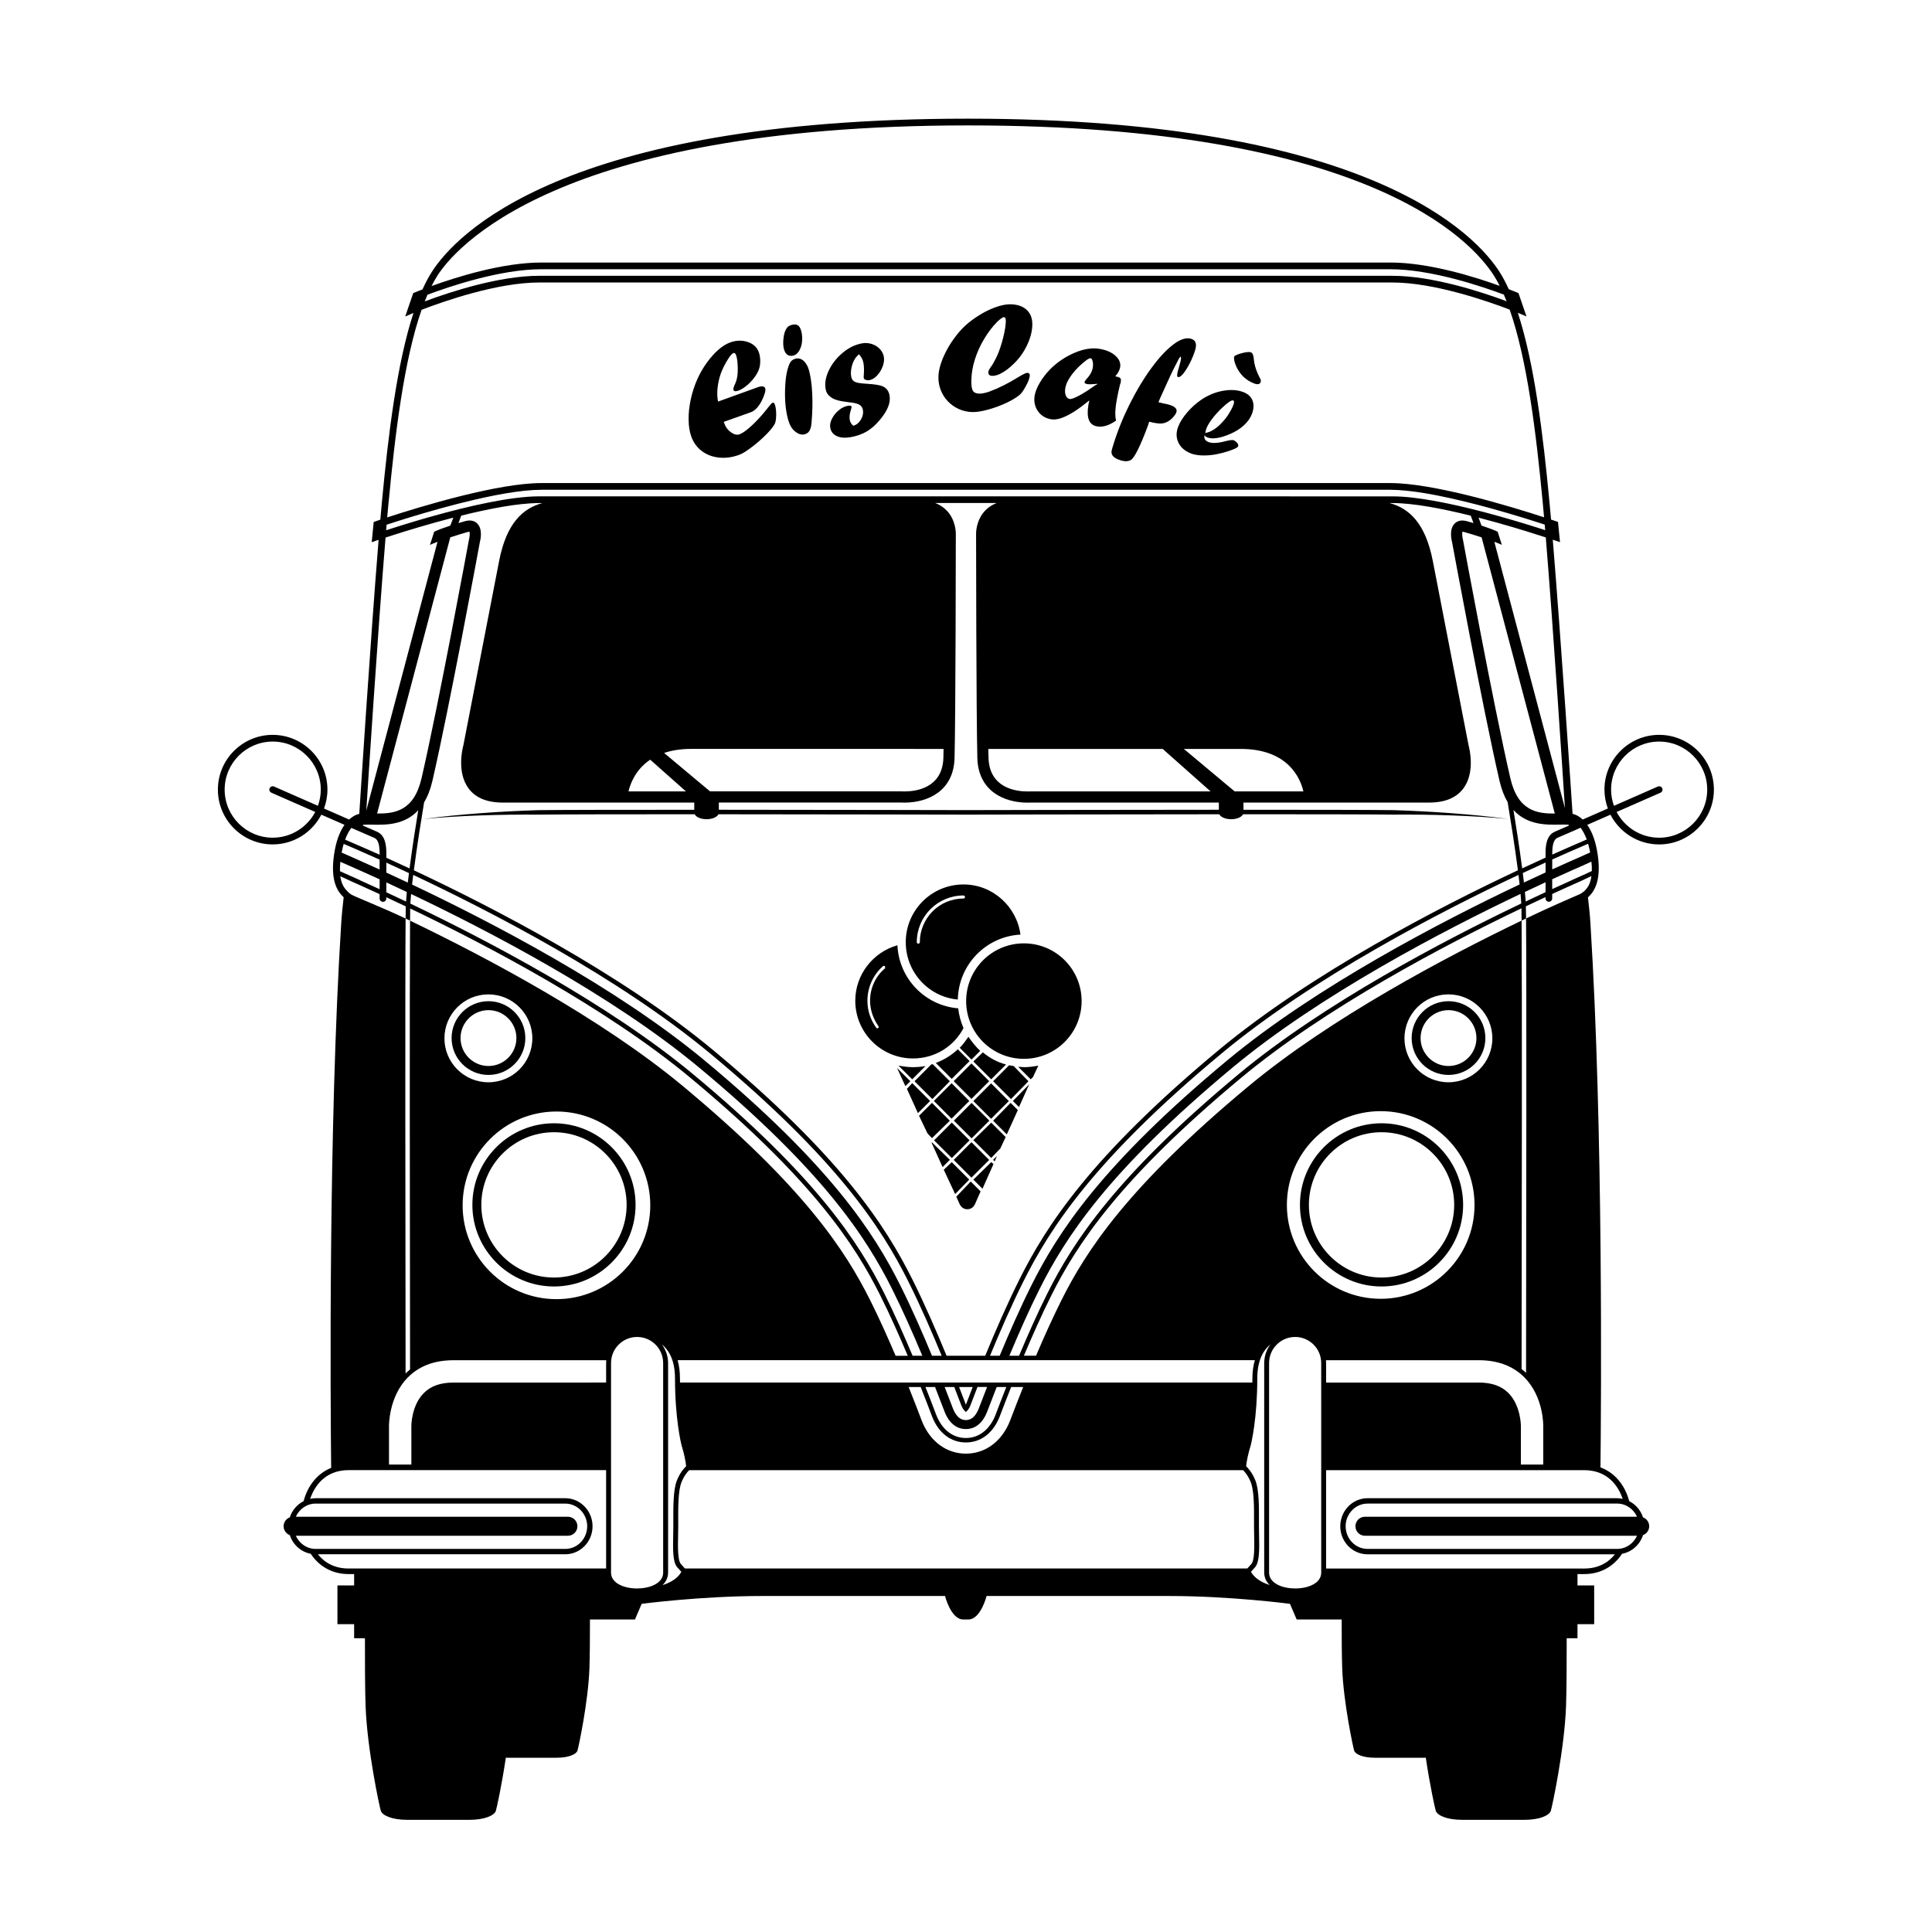 <?xml version="1.0" encoding="UTF-8"?>
<!-- The Best Svg Icon site in the world: iconSvg.co, Visit us! https://iconsvg.co -->
<svg fill="#000000" width="800px" height="800px" version="1.1" viewBox="144 144 512 512" xmlns="http://www.w3.org/2000/svg">
 <g>
  <path d="m342.97 253.25-7.164 2.547 0.176 0.492c0.344 0.953 0.93 1.719 1.762 2.297 0.828 0.578 1.578 0.746 2.242 0.508 0.68-0.246 1.574-0.848 2.68-1.809 1.105-0.961 2.316-2.203 3.625-3.727l0.535-0.66c0.375-0.43 0.625-0.742 0.746-0.934 0.594-0.762 0.992-1.18 1.188-1.25 0.234-0.086 0.43 0.086 0.586 0.52 0.168 0.469 0.277 1.035 0.324 1.699s0.043 1.316-0.02 1.969c-0.059 0.652-0.18 1.141-0.355 1.469-0.504 0.938-1.516 2.121-3.035 3.555-1.52 1.434-3.125 2.711-4.816 3.824-0.578 0.359-1.129 0.629-1.652 0.82-1.789 0.648-3.555 0.875-5.297 0.688-1.742-0.188-3.254-0.77-4.527-1.742-1.273-0.969-2.191-2.234-2.754-3.785-0.465-1.281-0.703-2.785-0.727-4.523-0.023-1.734 0.172-3.543 0.586-5.426 0.41-1.883 0.996-3.672 1.758-5.363 0.66-1.48 1.48-2.902 2.465-4.269 0.98-1.367 2.004-2.516 3.062-3.445 1.059-0.93 2.106-1.582 3.137-1.953 1.617-0.586 3.172-0.625 4.66-0.125 1.488 0.504 2.469 1.406 2.941 2.711 0.207 0.574 0.328 1.238 0.367 1.996 0.035 0.758-0.031 1.453-0.199 2.086-0.168 0.68-0.516 1.41-1.043 2.195-0.531 0.781-1.176 1.523-1.941 2.231-0.93 0.824-1.777 1.375-2.547 1.652-0.77 0.281-1.223 0.23-1.359-0.152-0.078-0.223 0.008-0.645 0.27-1.27 0.32-0.586 0.562-1.324 0.73-2.211 0.137-0.922 0.176-1.961 0.113-3.121-0.062-1.156-0.203-2.031-0.414-2.617-0.176-0.484-0.406-0.672-0.691-0.57-0.457 0.164-1.098 0.965-1.922 2.402-0.824 1.434-1.406 2.769-1.742 3.996-0.324 1.152-0.52 2.273-0.598 3.371-0.074 1.098-0.02 2.129 0.168 3.098l10.457-3.781c1.148-0.414 1.828-0.328 2.043 0.258 0.199 0.547-0.117 1.676-0.949 3.379-0.855 1.598-1.812 2.59-2.867 2.973z"/>
  <path d="m354.23 238.24c-1.273 0.289-2.102-0.305-2.492-1.781-0.191-0.738-0.23-1.645-0.117-2.715 0.113-1.07 0.344-1.902 0.691-2.496 0.176-0.32 0.371-0.562 0.594-0.738 0.219-0.172 0.523-0.309 0.914-0.414 0.672-0.176 1.207-0.141 1.609 0.105s0.703 0.754 0.902 1.52c0.25 0.953 0.32 1.902 0.215 2.84s-0.363 1.746-0.777 2.422c-0.41 0.676-0.906 1.086-1.484 1.238zm2.879 20.887c-0.613 0.117-1.238-0.012-1.867-0.395-0.637-0.406-1.141-0.895-1.512-1.465-0.371-0.57-0.688-1.352-0.949-2.348-0.582-2.215-0.824-4.824-0.727-7.828s0.504-5.266 1.227-6.789c0.277-0.633 0.789-1.047 1.527-1.238 0.781-0.203 1.5-0.012 2.164 0.574 0.664 0.586 1.145 1.457 1.449 2.613 0.445 1.703 0.723 3.769 0.832 6.188 0.109 2.418 0.043 4.981-0.199 7.684-0.086 1.086-0.34 1.871-0.758 2.352-0.293 0.309-0.676 0.52-1.145 0.645z"/>
  <path d="m370.12 256.82c0.797-0.184 1.465-0.711 1.996-1.574 0.527-0.863 0.715-1.73 0.559-2.606-0.105-0.602-0.391-1.047-0.852-1.328-0.5-0.348-1.523-0.594-3.074-0.742-2.285-0.242-3.824-0.691-4.621-1.355-0.727-0.52-1.168-1.215-1.324-2.09-0.281-1.57 0.008-3.246 0.871-5.019 0.863-1.777 2.09-3.324 3.688-4.648s3.297-2.144 5.102-2.469c0.875-0.156 1.73-0.098 2.57 0.176 0.84 0.273 1.543 0.707 2.117 1.305 0.574 0.598 0.93 1.293 1.07 2.086 0.141 0.777 0.035 1.629-0.305 2.551-0.344 0.922-0.836 1.727-1.484 2.414-0.645 0.688-1.305 1.09-1.973 1.211-0.383 0.07-0.73 0.047-1.039-0.07-0.309-0.113-0.48-0.266-0.516-0.457s-0.031-0.48 0.012-0.871c0.09-1.23 0.059-2.281-0.098-3.156-0.152-0.863-0.559-1.629-1.215-2.301-0.586 0.586-0.957 1.031-1.113 1.34-0.414 0.695-0.691 1.449-0.844 2.266-0.176 0.836-0.199 1.602-0.074 2.297 0.086 0.492 0.27 0.863 0.551 1.117 0.277 0.254 0.691 0.438 1.242 0.551 0.547 0.113 1.363 0.203 2.449 0.262 1.812 0.113 3.109 0.309 3.891 0.574 0.18 0.066 0.469 0.219 0.863 0.461 0.617 0.469 1.008 1.148 1.168 2.035 0.168 0.945 0.047 1.949-0.371 3.019-0.414 1.07-1.148 2.227-2.195 3.473-1.113 1.344-2.277 2.367-3.492 3.078-1.215 0.711-2.606 1.207-4.176 1.488-1.52 0.27-2.766 0.184-3.738-0.266-0.977-0.445-1.555-1.191-1.742-2.227-0.133-0.738 0.023-1.539 0.461-2.398 0.438-0.863 1.043-1.605 1.809-2.238 0.77-0.629 1.562-1.02 2.383-1.164 0.613-0.109 0.945-0.027 0.996 0.242 0.023 0.137-0.023 0.379-0.145 0.723-0.363 1.055-0.473 1.98-0.328 2.789 0.094 0.57 0.402 1.082 0.922 1.523z"/>
  <path d="m408.35 238.07c0.578-1.375 1.082-2.918 1.512-4.637 0.43-1.719 0.66-3.137 0.691-4.262 0.02-0.734-0.145-1.109-0.492-1.117-0.32-0.008-0.914 0.398-1.785 1.223-1.301 1.324-2.469 2.859-3.5 4.602-1.035 1.742-1.84 3.531-2.418 5.363s-0.891 3.629-0.941 5.391c-0.039 1.391 0.086 2.344 0.371 2.863 0.281 0.52 0.844 0.793 1.676 0.816 0.719 0.02 1.621-0.156 2.703-0.531 2.441-0.891 5.035-2.188 7.773-3.891 1.215-0.73 1.98-1.09 2.301-1.082 0.457 0.012 0.68 0.246 0.668 0.707v0.043c-0.086 0.621-0.32 1.324-0.703 2.106-0.766 1.508-1.414 2.492-1.953 2.945-0.91 0.766-2.148 1.512-3.719 2.231-1.57 0.723-3.172 1.301-4.809 1.742-1.637 0.441-3.004 0.648-4.102 0.617-1.262-0.035-2.449-0.309-3.562-0.816-1.113-0.508-2.074-1.191-2.883-2.047-0.809-0.855-1.438-1.844-1.875-2.969-0.441-1.125-0.645-2.316-0.609-3.578 0.027-0.957 0.207-1.992 0.543-3.102 0.336-1.109 0.812-2.266 1.43-3.473 0.617-1.207 1.309-2.332 2.074-3.383 0.445-0.625 0.914-1.227 1.395-1.797s1.012-1.125 1.586-1.664c0.578-0.539 1.207-1.059 1.887-1.555s1.305-0.914 1.867-1.262c0.988-0.625 2.012-1.168 3.066-1.625 1.055-0.457 2.027-0.793 2.922-1.004 0.895-0.211 1.711-0.309 2.445-0.285 1.816 0.051 3.231 0.559 4.231 1.531 1 0.973 1.48 2.293 1.434 3.957-0.047 1.75-0.527 3.566-1.441 5.449-0.914 1.887-2.102 3.523-3.574 4.914-1.012 0.988-2.016 1.758-3 2.312-0.988 0.559-1.871 0.824-2.644 0.805-0.68-0.02-1.012-0.355-0.992-1.008 0.008-0.305 0.207-0.723 0.598-1.258 0.539-0.727 1.152-1.82 1.832-3.273z"/>
  <path d="m432.68 250.18-0.016 0.082-0.066-0.098c-1.535 1.266-2.918 2.281-4.144 3.043-1.23 0.762-2.332 1.305-3.312 1.625-0.98 0.32-1.848 0.414-2.598 0.281-1.531-0.27-2.707-1.008-3.523-2.211-0.816-1.203-1.086-2.59-0.809-4.164 0.172-0.969 0.621-2.074 1.348-3.316 0.727-1.238 1.633-2.418 2.719-3.535 1.805-1.824 3.922-3.269 6.352-4.332 2.508-1.094 4.797-1.457 6.879-1.086 1.75 0.309 3.125 0.922 4.125 1.84 1 0.918 1.406 1.922 1.211 3.016-0.145 0.809-0.574 1.613-1.297 2.414 0.738 0.129 1.191 0.293 1.355 0.484 0.164 0.191 0.195 0.574 0.094 1.148 0.008-0.055-0.074 0.219-0.254 0.824-0.32 1.34-0.586 2.598-0.793 3.773-0.109 0.617-0.184 1.082-0.227 1.398-0.043 0.316-0.078 0.684-0.113 1.102-0.031 0.418-0.047 0.754-0.051 1.008-0.004 0.664 0.059 1.328 0.195 2-0.965 0.664-1.852 1.113-2.672 1.355-0.816 0.242-1.617 0.297-2.394 0.156-2.106-0.375-2.848-2.324-2.223-5.852 0.074-0.41 0.148-0.73 0.215-0.957zm2.062-4.481-0.41 0.055c-1.035 0.098-1.77 0.109-2.203 0.031-0.535-0.094-0.773-0.277-0.727-0.551 0.02-0.098 0.172-0.328 0.461-0.703 0.973-1.027 1.547-2.051 1.73-3.078 0.105-0.586 0.098-1.141-0.023-1.664-0.121-0.52-0.301-0.805-0.547-0.848-0.219-0.039-0.594 0.133-1.125 0.52-1.516 1.156-2.777 2.391-3.777 3.711-1.004 1.316-1.602 2.543-1.805 3.68-0.133 0.754-0.09 1.402 0.129 1.949 0.223 0.547 0.566 0.863 1.031 0.941 0.395 0.07 1.211-0.223 2.449-0.875 1.234-0.656 2.652-1.559 4.258-2.715l0.633-0.352z"/>
  <path d="m448.55 255.77-0.363 1.09c-0.965 2.598-1.832 4.688-2.613 6.269-0.781 1.582-1.41 2.504-1.891 2.766-0.664 0.398-1.539 0.441-2.617 0.125-1.16-0.34-1.926-0.809-2.297-1.41-0.133-0.285-0.207-0.531-0.219-0.738s0.055-0.555 0.199-1.047l0.055-0.18 0.059-0.199 0.07-0.242c1.133-3.731 2.594-7.391 4.379-10.98 1.785-3.586 3.691-6.773 5.723-9.559 2.027-2.785 3.973-4.891 5.84-6.324 1.863-1.43 3.457-1.953 4.777-1.566 0.598 0.176 0.988 0.508 1.172 1.004 0.18 0.492 0.16 1.121-0.062 1.883-0.332 1.133-0.801 2.301-1.414 3.504s-1.203 2.152-1.777 2.856c-0.574 0.699-1.031 1-1.379 0.898-0.32-0.094-0.316-0.699 0.012-1.82l0.113-0.379 0.07-0.242c0.324-1.117 0.52-1.859 0.57-2.219 0.055-0.359 0.02-0.621-0.102-0.789-0.23 0.25-0.438 0.559-0.617 0.93-0.789 1.504-1.473 2.875-2.055 4.109-0.578 1.234-1.496 3.246-2.746 6.031-0.062 0.156-0.133 0.328-0.219 0.52-0.086 0.191-0.156 0.367-0.219 0.52l0.281 0.082c0.164 0.031 0.312 0.066 0.449 0.098 0.137 0.031 0.344 0.09 0.625 0.172 0.527 0.082 0.992 0.18 1.395 0.297 1.59 0.465 2.262 1.109 2.023 1.938-0.125 0.426-0.426 0.898-0.902 1.418-0.477 0.52-0.98 0.918-1.512 1.195-0.531 0.281-1.086 0.43-1.664 0.457-0.578 0.023-1.371-0.074-2.379-0.293-0.215-0.062-0.363-0.102-0.453-0.121-0.102-0.012-0.199-0.031-0.312-0.051z"/>
  <path d="m463.2 259.39c-0.164 0.832 0.188 1.418 1.055 1.758 0.969 0.383 2.449 0.312 4.449-0.215 1.164-0.301 1.902-0.391 2.211-0.27 0.387 0.152 0.707 0.398 0.965 0.738 0.254 0.34 0.336 0.617 0.254 0.836-0.094 0.23-0.402 0.465-0.922 0.688-0.957 0.414-2.008 0.77-3.156 1.074-1.148 0.301-2.223 0.504-3.219 0.609-0.996 0.105-1.957 0.121-2.887 0.047-0.926-0.074-1.711-0.238-2.356-0.492-1.613-0.637-2.723-1.609-3.328-2.914-0.605-1.305-0.605-2.727 0.004-4.266 0.465-1.176 1.242-2.402 2.336-3.68s2.328-2.391 3.707-3.34c1.613-1.109 3.363-1.875 5.25-2.293 2.312-0.492 4.309-0.402 5.988 0.258 1.215 0.48 2.016 1.242 2.402 2.281 0.387 1.043 0.316 2.234-0.215 3.578-0.414 1.047-1.117 2.031-2.117 2.949-1 0.918-2.238 1.691-3.727 2.312-1.223 0.531-2.356 0.875-3.394 1.031s-1.875 0.109-2.508-0.141c-0.289-0.105-0.551-0.293-0.793-0.551zm0.207-0.637c0.754-0.164 1.363-0.387 1.832-0.664 1.016-0.57 1.926-1.324 2.731-2.258 0.578-0.594 1.125-1.297 1.641-2.109s0.922-1.598 1.223-2.359c0.281-0.711 0.27-1.125-0.023-1.242-0.414-0.164-1.406 0.496-2.981 1.98-0.938 0.898-1.781 1.832-2.527 2.797-0.746 0.965-1.277 1.844-1.586 2.633-0.113 0.27-0.215 0.68-0.309 1.223zm12.055-21.395c0.246 0.098 0.426 0.277 0.547 0.543 0.121 0.266 0.211 0.699 0.27 1.305 0.121 1.285 0.465 2.547 1.035 3.789 0.074 0.164 0.141 0.309 0.207 0.441 0.066 0.129 0.137 0.285 0.219 0.469 0.191 0.312 0.312 0.57 0.367 0.77 0.055 0.199 0.043 0.406-0.039 0.613-0.23 0.582-0.824 0.684-1.777 0.305-2.156-0.852-3.719-2.356-4.688-4.516-0.258-0.594-0.43-1.121-0.52-1.582-0.086-0.461-0.086-0.797 0-1.02 0.055-0.141 0.332-0.309 0.824-0.504 0.496-0.191 1.07-0.363 1.723-0.508 0.91-0.191 1.52-0.227 1.832-0.105z"/>
  <path d="m290.81 484.93c-11.922 0-21.625-9.703-21.625-21.625s9.699-21.625 21.625-21.625c11.922 0 21.625 9.699 21.625 21.625-0.004 11.922-9.703 21.625-21.625 21.625zm0-40.879c-10.617 0-19.254 8.637-19.254 19.254 0 10.617 8.637 19.254 19.254 19.254s19.254-8.637 19.254-19.254c0-10.617-8.641-19.254-19.254-19.254z"/>
  <path d="m273.45 428.87c-5.387 0-9.773-4.383-9.773-9.77 0-5.391 4.383-9.773 9.773-9.773 5.387 0 9.77 4.383 9.77 9.773 0 5.387-4.383 9.77-9.77 9.77zm0-17.172c-4.082 0-7.402 3.32-7.402 7.402 0 4.082 3.32 7.402 7.402 7.402s7.402-3.32 7.402-7.402c-0.004-4.082-3.32-7.402-7.402-7.402z"/>
  <path d="m510.12 484.93c-11.922 0-21.621-9.703-21.621-21.625s9.699-21.625 21.621-21.625c11.926 0 21.625 9.699 21.625 21.625 0 11.922-9.699 21.625-21.625 21.625zm0-40.879c-10.617 0-19.25 8.637-19.25 19.254 0 10.617 8.637 19.254 19.25 19.254 10.617 0 19.254-8.637 19.254-19.254 0.004-10.617-8.633-19.254-19.254-19.254z"/>
  <path d="m527.87 428.87c-5.387 0-9.77-4.383-9.77-9.77 0-5.391 4.383-9.773 9.77-9.773 5.387 0 9.77 4.383 9.77 9.773 0.004 5.387-4.383 9.77-9.77 9.77zm0-17.172c-4.082 0-7.402 3.32-7.402 7.402 0 4.082 3.32 7.402 7.402 7.402 4.078 0 7.402-3.32 7.402-7.402 0-4.082-3.32-7.402-7.402-7.402z"/>
  <path d="m406.65 440.49-4.699-4.695 4.695-4.699 4.699 4.695z"/>
  <path d="m406.18 440.98-4.695 4.699-4.699-4.695 4.695-4.699z"/>
  <path d="m391.54 446.2 4.695-4.699 4.699 4.695-4.695 4.699z"/>
  <path d="m401.95 425.3 4.731 4.731 3.926-3.926c-2.312-0.605-4.328-1.711-6.141-3.219z"/>
  <path d="m385.75 431.04-1.41 1.508 2.918 6.445 3.223-3.223z"/>
  <path d="m381.72 427.01 2.215 4.832 1.309-1.309z"/>
  <path d="m395.71 441-4.731-4.731-3.422 3.422 2.215 4.629 1.207 1.309z"/>
  <path d="m396.18 440.46-4.695-4.699 4.699-4.695 4.695 4.699z"/>
  <path d="m401.44 435.22-4.699-4.699 4.699-4.699 4.699 4.699z"/>
  <path d="m391.99 425.7 4.227 4.227 4.731-4.731-3.121-3.121c-1.707 1.613-3.719 2.82-5.836 3.625z"/>
  <path d="m395.71 430.54-4.531-4.531c-0.102 0-0.301 0.102-0.402 0.102l-4.43 4.43 4.731 4.731z"/>
  <path d="m382.12 426.41 3.625 3.625 3.523-3.523c-1.105 0.203-2.215 0.301-3.422 0.301-1.211 0-2.519-0.203-3.727-0.402z"/>
  <path d="m400.65 418.76c-0.703 1.008-1.41 2.012-2.316 2.918l3.121 3.121 2.312-2.312c-1.207-1.109-2.215-2.422-3.117-3.727z"/>
  <path d="m401.95 446.14 4.734 4.731 2.414-2.516 1.41-3.019-3.824-3.824z"/>
  <path d="m416.55 430.54-3.926-4.027c-0.402-0.102-0.805-0.102-1.207-0.203l-4.227 4.227 4.731 4.731z"/>
  <path d="m397.43 461.14 0.906 2.012c0.402 0.805 1.105 1.309 2.012 1.309s1.609-0.504 2.012-1.309l1.508-3.422-2.617-2.617z"/>
  <path d="m414.04 437.38 2.715-6.035-4.328 4.426z"/>
  <path d="m407.19 441 3.625 3.625 2.918-6.441-1.91-1.914z"/>
  <path d="m413.83 426.71 3.32 3.324 0.605-0.605 1.41-3.019c-1.207 0.203-2.414 0.402-3.625 0.402-0.703 0-1.207-0.102-1.711-0.102z"/>
  <path d="m407.59 451.77 0.605-1.41-1.008 1.008z"/>
  <path d="m401.95 456.61 2.418 2.418 2.918-6.543-0.602-0.504z"/>
  <path d="m396.22 451.98-2.113 2.012 3.016 6.445 3.727-3.828z"/>
  <path d="m401.44 456.09-4.695-4.699 4.699-4.695 4.695 4.699z"/>
  <path d="m390.98 446.74-0.102 0.102 2.918 6.441 1.914-1.914z"/>
  <path d="m399.34 416.45c-0.703-1.609-1.207-3.422-1.406-5.234-8.758-0.703-15.703-7.852-16.105-16.711-6.441 1.812-11.172 7.75-11.172 14.695 0 8.457 6.844 15.301 15.301 15.301 5.836 0 10.867-3.219 13.383-8.051zm-20.832-15.805c-2.516 2.113-3.926 5.234-3.926 8.555 0 2.414 0.805 4.731 2.211 6.746 0.102 0.199 0.102 0.402-0.098 0.504-0.102 0-0.102 0.098-0.203 0.098-0.102 0-0.199-0.098-0.301-0.203-1.508-2.113-2.316-4.527-2.316-7.144 0-3.523 1.512-6.844 4.125-9.16 0.203-0.102 0.402-0.102 0.504 0 0.102 0.305 0.102 0.508 0.004 0.605z"/>
  <path d="m397.83 408.89c0.203-9.262 7.449-16.711 16.609-17.211-1.008-7.449-7.348-13.289-15.102-13.289-8.457 0-15.301 6.844-15.301 15.301 0 7.953 6.043 14.496 13.793 15.199zm-10.469-14.797c-0.199 0-0.402-0.203-0.402-0.402 0-6.844 5.535-12.379 12.379-12.379 0.203 0 0.402 0.203 0.402 0.402 0 0.203-0.199 0.402-0.402 0.402-6.441 0-11.574 5.234-11.574 11.578 0 0.195-0.199 0.398-0.402 0.398z"/>
  <path d="m415.34 394c-8.457 0-15.301 6.844-15.301 15.301s6.844 15.301 15.301 15.301c8.457 0 15.301-6.844 15.301-15.301s-6.844-15.301-15.301-15.301z"/>
  <path d="m583.71 338.74c-8.004 0-14.516 6.512-14.516 14.516 0 1.758 0.332 3.441 0.906 5.004-2.363 1.039-4.652 2.043-6.668 2.926-1.281-1.191-2.375-1.43-2.469-1.445l-0.203-0.039-0.012-0.043c-0.246-3.731-3.109-46.777-5.25-72.637 0.367 0.125 0.586 0.199 0.609 0.207l1.312 0.453-0.531-5.367-0.539-0.184c-0.129-0.047-0.586-0.203-1.305-0.441-0.148-1.688-0.289-3.262-0.426-4.699-1.672-17.723-3.977-36.691-8.375-50.094 0.273 0.113 0.441 0.18 0.457 0.188l1.836 0.781-2.121-6.188-0.367-0.156c-0.148-0.062-0.934-0.391-2.207-0.879-0.746-1.645-1.543-3.156-2.391-4.496-6.047-9.547-34.074-40.699-140.91-40.699-107.99 0-136.11 31.152-142.16 40.699-0.855 1.352-1.656 2.879-2.406 4.539-1.211 0.469-1.957 0.777-2.098 0.836l-0.367 0.156-2.121 6.188 1.836-0.781c0.016-0.008 0.141-0.059 0.352-0.145-4.391 13.402-6.691 32.348-8.359 50.055-0.137 1.445-0.277 3.031-0.426 4.727-0.656 0.223-1.09 0.371-1.215 0.414l-0.539 0.184-0.531 5.367 1.309-0.453c0.02-0.008 0.215-0.074 0.523-0.176-2.129 26.066-4.926 69.523-5.125 72.621l-0.008 0.027-0.211 0.039c-0.094 0.02-1.184 0.254-2.465 1.441-2.016-0.883-4.301-1.887-6.664-2.922 0.578-1.562 0.91-3.242 0.91-5.004 0-8.004-6.512-14.516-14.516-14.516-8.004 0-14.516 6.512-14.516 14.516 0 8.004 6.512 14.516 14.516 14.516 5.613 0 10.48-3.207 12.895-7.883 2.109 0.926 4.227 1.852 6.148 2.695-1.023 1.438-2.012 3.586-2.594 6.801-1.379 7.598 0.574 10.75 2.356 12.383 0.004 0.004 0.008 0.004 0.012 0.008-0.258 2.344-0.484 4.242-0.664 7.09-3.394 54.043-2.836 127.17-2.652 144.13-3.562 1.441-6.18 4.59-7.301 8.816-1.711 0.871-3.047 2.414-3.66 4.301-0.957 0.359-1.641 1.273-1.641 2.352s0.684 1.996 1.641 2.352c0.828 2.539 2.953 4.465 5.562 4.949h-0.008c2.203 3.356 5.719 5.375 9.988 5.375h1.508v3.012h-4.426v10.258h4.426v3.731h2.863c-0.012 6.777 0.02 13.598 0.172 17.941 0.395 11.422 3.731 26.938 4.043 27.82 0.402 1.141 2.789 2.371 7.074 2.371h16.328c4.285 0 6.672-1.227 7.074-2.371 0.191-0.547 1.555-6.746 2.652-14.105 0.191 0.008 0.371 0.02 0.574 0.02h12.836c3.371 0 5.246-0.965 5.562-1.863 0.242-0.691 2.867-12.887 3.18-21.875 0.109-3.16 0.141-7.984 0.137-12.906h11.93l1.777-4.148s15.699-2.074 31.992-2.074h48.402s1.559 6.219 4.82 6.219h1.375c3.258 0 4.816-6.219 4.816-6.219h48.406c16.293 0 31.992 2.074 31.992 2.074l1.777 4.148h11.93c-0.004 4.922 0.027 9.75 0.137 12.906 0.312 8.988 2.934 21.184 3.18 21.875 0.316 0.898 2.191 1.863 5.562 1.863h12.836c0.203 0 0.383-0.016 0.574-0.02 1.098 7.356 2.457 13.555 2.652 14.105 0.402 1.141 2.785 2.371 7.074 2.371h16.328c4.289 0 6.676-1.227 7.074-2.371 0.312-0.883 3.648-16.398 4.043-27.82 0.148-4.344 0.184-11.168 0.172-17.941h2.859v-3.731h4.426v-10.258h-4.426v-3.012h1.824c4.269 0 7.781-2.019 9.984-5.375h-0.004c2.609-0.484 4.738-2.41 5.562-4.949 0.957-0.359 1.641-1.273 1.641-2.352 0-1.082-0.684-1.996-1.641-2.352-0.613-1.887-1.949-3.43-3.66-4.301-1.152-4.352-3.891-7.562-7.613-8.945 0.188-17.191 0.738-90.09-2.652-144-0.176-2.852-0.406-4.738-0.668-7.074 0.016-0.008 0.035-0.012 0.047-0.02 1.781-1.637 3.734-4.789 2.356-12.383-0.582-3.211-1.57-5.359-2.594-6.797 1.926-0.844 4.047-1.77 6.156-2.699 2.414 4.672 7.281 7.883 12.895 7.883 8.004 0 14.516-6.512 14.516-14.516 0.012-8.012-6.496-14.523-14.5-14.523zm-355.46 18.805c-4.176-1.832-8.418-3.695-11.621-5.102-0.449-0.199-0.973 0.008-1.172 0.457-0.199 0.449 0.008 0.973 0.457 1.172 0.48 0.211 5.812 2.555 11.629 5.106-2.137 4.047-6.383 6.82-11.27 6.82-7.023 0-12.738-5.715-12.738-12.738 0-7.023 5.715-12.738 12.738-12.738s12.738 5.715 12.738 12.738c0 1.504-0.277 2.941-0.762 4.285zm333.24 6.426c0.633-0.277 0.648-0.309 1.367-0.625 0.57 0.754 1.145 1.77 1.645 3.117l-2.012 0.891-0.004-0.008-1.121 0.48c-1.398 0.602-3.449 1.5-6 2.644v-0.43c0-3.469 1.051-3.887 1.613-4.113 0.207-0.082 1.504-0.645 3.402-1.477zm-1.793-1.41c0.027 0.066 0.059 0.145 0.086 0.219-1.969 0.859-3.262 1.422-3.461 1.504-1.352 0.539-2.734 1.645-2.734 5.762v1.234c-1.859 0.844-3.93 1.793-6.195 2.852-0.004-0.012-0.004-0.023-0.004-0.035-0.703-5.356-1.625-11.266-2.305-15.438 3.68 4.039 8.77 3.949 12.234 3.875 0.887-0.02 1.652-0.031 2.262 0.023 0.043 0 0.074 0 0.117 0.004zm-11.844 15.316c-0.004-0.012-0.004-0.023-0.004-0.031-0.09-0.801-0.191-1.633-0.297-2.484 2.199-1.027 4.211-1.953 6.039-2.785v2.633c-1.758 0.809-3.672 1.691-5.738 2.668zm5.734-0.062v2.617c-1.645 0.762-3.394 1.582-5.266 2.473-0.004-0.012-0.004-0.023-0.004-0.035-0.047-0.762-0.117-1.598-0.203-2.496 1.961-0.93 3.781-1.777 5.473-2.559zm-154.97 138.25 0.133 0.352c0.301 0.766 0.598 1.16 0.797 1.355l0.418 0.422 0.422-0.422c0.195-0.199 0.492-0.594 0.801-1.375l0.121-0.32c0.438-1.16 1.031-2.711 1.73-4.508h2.543c-0.848 2.164-1.555 4.008-2.059 5.344l-0.137 0.363c-0.805 2.035-1.953 3.066-3.422 3.066s-2.617-1.031-3.422-3.066l-0.141-0.375c-0.504-1.336-1.211-3.176-2.055-5.328h2.543c0.695 1.789 1.289 3.336 1.727 4.492zm-0.453-4.492h3.606c-0.629 1.613-1.164 3.019-1.566 4.086l-0.121 0.312c-0.039 0.102-0.078 0.191-0.117 0.273-0.035-0.078-0.07-0.164-0.109-0.258l-0.129-0.344c-0.402-1.062-0.938-2.461-1.562-4.07zm1.801 11.145c1.742 0 4.137-0.793 5.625-4.566l0.152-0.395c0.57-1.508 1.391-3.648 2.391-6.18h2.547c-1.152 2.902-2.09 5.348-2.719 7.016l-0.164 0.43c-1.523 3.856-4.375 6.066-7.832 6.066-3.457 0-6.309-2.211-7.828-6.059l-0.172-0.453c-0.629-1.664-1.562-4.106-2.715-7.004h2.547c0.996 2.527 1.816 4.664 2.383 6.168l0.156 0.41c1.496 3.773 3.887 4.566 5.629 4.566zm-9.105-3.723 0.176 0.461c1.711 4.328 4.965 6.812 8.934 6.812 3.965 0 7.223-2.484 8.938-6.824l0.168-0.438c0.66-1.746 1.656-4.348 2.887-7.434h3.191c-1.422 3.551-2.574 6.543-3.305 8.48l-0.184 0.484c-2.152 5.445-6.523 8.695-11.691 8.695s-9.539-3.246-11.688-8.688l-0.191-0.504c-0.73-1.938-1.879-4.926-3.297-8.469h3.188c1.219 3.082 2.215 5.68 2.875 7.422zm-66.656-8.605c-0.004-0.359-0.008-0.711-0.008-1.078 0-1.801-0.211-3.418-0.625-4.848h152.98c-0.402 1.363-0.656 2.945-0.656 4.848 0 0.367-0.008 0.719-0.012 1.078zm-67.824-153.73c0.906-1.5 1.668-3.375 2.211-5.723 4.512-19.512 12.238-61.438 12.57-63.234 0.227-0.875 0.758-3.523-0.68-4.961-0.539-0.539-1.527-1.086-3.18-0.641-0.605 0.164-1.207 0.336-1.805 0.516l0.727-1.969c7.391-1.832 15.129-3.332 20.672-3.332h0.84c-5.137 1.387-9.516 5.262-11.477 15.418-3.383 17.527-9.176 47.324-9.469 48.816-0.215 0.781-1.812 7.141 1.414 11.434 0.242 0.324 0.508 0.625 0.789 0.906 1.172 1.168 2.688 1.965 4.516 2.402h0.008c0.484 0.117 0.992 0.207 1.52 0.27 0.027 0.004 0.059 0.008 0.086 0.012 0.637 0.074 1.297 0.125 1.996 0.125h50.863v1.906c-18.316-0.004-34.691 0.02-41.293 0.094-5.086 0.16-10.168 0.418-15.234 0.797-5.07 0.383-10.133 0.848-15.168 1.543 5.055-0.496 10.129-0.766 15.199-0.949 5.074-0.176 10.145-0.242 15.219-0.203 6.609-0.078 23.039-0.098 41.398-0.098 0.359 0.754 1.621 1.312 3.141 1.312 1.516 0 2.781-0.559 3.141-1.309 31.074 0.016 65.016 0.094 65.586 0.094 0.574 0 35.668-0.078 67.16-0.094 0.359 0.754 1.625 1.309 3.141 1.309 1.52 0 2.785-0.559 3.141-1.312 17.711-0.004 33.398 0.02 39.816 0.094 5.07-0.039 10.145 0.023 15.219 0.203 5.07 0.184 10.145 0.453 15.199 0.949-5.035-0.691-10.098-1.16-15.168-1.543-5.07-0.375-10.152-0.637-15.234-0.797-6.41-0.074-22.043-0.098-39.715-0.098v-1.902h49.332c0.109 0 0.211-0.012 0.32-0.012h0.004c0.582-0.008 1.137-0.051 1.676-0.113 0.027-0.004 0.059-0.008 0.086-0.012 0.527-0.066 1.035-0.156 1.52-0.27h0.004c1.828-0.441 3.344-1.238 4.516-2.402 0.281-0.281 0.547-0.582 0.793-0.906 3.227-4.289 1.625-10.652 1.41-11.434-0.289-1.492-6.086-31.289-9.469-48.816-1.957-10.156-6.34-14.031-11.473-15.418h0.793c5.555 0 13.316 1.508 20.723 3.348l0.723 1.957c-0.598-0.176-1.203-0.352-1.809-0.516-1.652-0.441-2.641 0.105-3.18 0.641-1.441 1.441-0.91 4.086-0.68 4.961 0.332 1.797 8.059 43.723 12.566 63.234 0.531 2.297 1.273 4.141 2.152 5.629 0.688 4.129 1.883 11.562 2.727 18.066-20.406 9.578-54.688 27.184-79.32 47.664-33.793 28.098-45.648 46.484-52.789 60.77-3.297 6.598-6.488 13.953-9.066 20.227h-10.238c-2.582-6.277-5.773-13.637-9.066-20.227-7.141-14.281-18.996-32.668-52.789-60.766-24.633-20.48-58.918-38.086-79.32-47.668 0.832-6.465 2.019-13.828 2.707-17.973zm-0.676-6.394c-2.019 8.738-7.219 9.359-11.773 9.328l19.395-73.188c1.668-0.555 3.402-1.09 4.746-1.453 0.16-0.043 0.27-0.059 0.336-0.059 0.129 0.367 0.078 1.336-0.121 2.094l-0.027 0.117c-0.082 0.438-7.981 43.391-12.555 63.16zm209.11 3.465h-47.992c-0.023 0.004-0.207 0.016-0.512 0.016-3.039 0-10.133-0.871-10.344-8.941-0.008-0.312-0.016-0.656-0.023-1.023 0-0.027 0-0.051-0.004-0.078-0.008-0.355-0.016-0.738-0.023-1.137v-0.09h46.211zm-7.082-11.258h15.062c12.59 0 15.812 7.809 16.621 11.258h-18.219zm-52.633-63.191c-2.531 2.625-2.438 6.168-2.43 6.266 0 0.48 0.043 48.191 0.336 59.336 0.23 8.719 7.023 11.828 13.305 11.828 0.375 0 0.621-0.016 0.637-0.02h50.059v1.902c-31.465 0.012-66.469 0.094-67.043 0.094-0.566 0-34.422-0.078-65.465-0.094v-1.91h48.438s0.266 0.02 0.723 0.02c6.281 0 13.078-3.106 13.305-11.828 0.293-11.145 0.336-58.859 0.336-59.285 0.008-0.148 0.102-3.691-2.43-6.316-0.84-0.867-1.852-1.523-3.031-1.973h16.297c-1.18 0.453-2.195 1.109-3.035 1.98zm-11.047 63.191v0.09c-0.008 0.402-0.016 0.785-0.023 1.137v0.078c-0.008 0.367-0.016 0.715-0.023 1.023-0.215 8.07-7.305 8.941-10.344 8.941-0.305 0-0.488-0.012-0.617-0.02h-50.879l-12.172-10.18c1.973-0.664 4.328-1.078 7.184-1.078zm-68.27 11.258h-15.227c0.492-2.102 1.898-5.816 5.758-8.406zm210.86-67.32 19.398 73.188c-4.559 0.031-9.758-0.59-11.777-9.328-4.57-19.773-12.473-62.727-12.551-63.16l-0.023-0.117c-0.203-0.758-0.254-1.73-0.125-2.094 0.066 0.004 0.176 0.016 0.336 0.059 1.34 0.363 3.074 0.898 4.742 1.453zm9.77 89.453c0.109 0.867 0.207 1.711 0.301 2.523-20.422 9.672-53.875 26.992-77.504 46.637-33.289 27.68-44.906 45.672-51.883 59.625-3.019 6.043-5.953 12.738-8.398 18.637h-2.562c2.535-6.152 5.637-13.281 8.844-19.695 7.086-14.172 18.863-32.426 52.488-60.387 24.395-20.289 58.332-37.754 78.715-47.34zm-214.19 47.34c33.625 27.957 45.402 46.215 52.488 60.387 3.203 6.402 6.305 13.539 8.844 19.695h-2.562c-2.449-5.898-5.379-12.598-8.398-18.637-6.977-13.949-18.594-31.945-51.883-59.625-23.602-19.625-57.074-36.93-77.508-46.609 0-0.012 0.004-0.02 0.004-0.031 0.09-0.812 0.191-1.656 0.297-2.523 20.387 9.59 54.32 27.055 78.719 47.344zm-3.031 3.644c32.953 27.398 44.414 45.129 51.277 58.863 2.836 5.676 5.602 11.945 7.953 17.574h-2.574c-2.25-5.348-4.84-11.195-7.5-16.516-6.758-13.512-18.059-30.98-50.676-58.098-22.582-18.777-54.602-35.504-74.922-45.211v-0.031c0.039-0.75 0.105-1.598 0.191-2.512 20.375 9.684 53.113 26.691 76.25 45.93zm82.297 76.438c2.352-5.629 5.113-11.895 7.953-17.574 6.863-13.73 18.328-31.465 51.277-58.863 23.16-19.258 55.879-36.281 76.246-45.961 0.086 0.926 0.152 1.785 0.191 2.543-20.316 9.703-52.316 26.445-74.918 45.242-32.613 27.117-43.918 44.586-50.676 58.098-2.66 5.324-5.25 11.168-7.5 16.516zm147.23-145.13-18.703-70.57c0.887 0.328 1.602 0.617 1.992 0.809l-1.113-3.492c-0.914-0.438-2.481-1.027-4.285-1.621l-0.773-2.098c0.273 0.074 4.953 1.336 4.953 1.336 5.457 1.527 10.156 3.019 12.859 3.902 1.977 23.977 4.543 63.543 5.07 71.734zm-298.84-141.05c4.219-6.66 30.816-39.871 140.66-39.871 105.93 0 133.48 30.52 139.41 39.871 0.52 0.82 1.02 1.711 1.496 2.656-6.5-2.352-18.703-6.191-29.004-6.191h-224.96c-10.363 0-22.641 3.887-29.117 6.234 0.488-0.961 0.992-1.863 1.52-2.699zm-2.602 5.004c5.691-2.141 19.254-6.762 30.203-6.762h224.96c10.879 0 24.34 4.566 30.094 6.723 0.25 0.57 0.492 1.16 0.73 1.762-6.543-2.441-19.594-6.742-30.23-6.742l-226.14-0.004c-10.699 0-23.832 4.352-30.336 6.785 0.238-0.602 0.48-1.191 0.727-1.762zm-10.297 55.059c1.723-18.262 4.109-37.84 8.746-51.074 5.703-2.191 20.016-7.231 31.156-7.231h226.14c11.066 0 25.277 4.973 31.055 7.188 4.648 13.234 7.039 32.836 8.762 51.113 0.117 1.215 0.234 2.531 0.355 3.926-4.098-1.34-11.656-3.707-19.645-5.691h-0.004c-0.023-0.008-0.047-0.012-0.07-0.02-0.047-0.012-0.094-0.023-0.137-0.031l-0.008-0.004c-7.441-1.836-15.223-3.328-20.902-3.328h-224.96c-5.66 0-13.41 1.48-20.828 3.309-8.16 2.016-15.906 4.441-20.031 5.793 0.129-1.402 0.246-2.727 0.363-3.949zm-0.523 5.883c2.852-0.938 8.078-2.602 14.09-4.266 0.035-0.008 0.07-0.02 0.102-0.027 2.91-0.805 5.992-1.605 9.082-2.32 0.004 0 0.008 0 0.008-0.004 1.801-0.418 3.602-0.809 5.363-1.152 0.078-0.016 0.156-0.031 0.238-0.047 0.836-0.164 1.66-0.312 2.473-0.453 0.098-0.02 0.191-0.031 0.285-0.047 1.617-0.27 3.18-0.492 4.668-0.652 0.125-0.016 0.254-0.027 0.379-0.039 0.699-0.07 1.375-0.125 2.035-0.168 0.121-0.008 0.238-0.012 0.359-0.02 0.672-0.035 1.328-0.062 1.949-0.062h224.95c0.625 0 1.289 0.023 1.969 0.062 0.117 0.008 0.23 0.012 0.352 0.02 0.664 0.043 1.344 0.098 2.047 0.172 0.125 0.012 0.258 0.027 0.387 0.043 0.734 0.078 1.484 0.172 2.254 0.277 0.016 0.004 0.031 0.004 0.043 0.008 0.789 0.113 1.598 0.238 2.414 0.379 0.09 0.016 0.176 0.027 0.27 0.043 0.816 0.141 1.645 0.293 2.484 0.457 0.094 0.02 0.184 0.035 0.281 0.055 4.773 0.938 9.801 2.199 14.379 3.465 0.023 0.008 0.047 0.012 0.066 0.02 5.719 1.582 10.723 3.164 13.648 4.121 0.004 0 0.008 0.004 0.008 0.004 0.117 0.039 0.219 0.074 0.324 0.109 0.043 0.484 0.082 0.973 0.125 1.473-0.027-0.008-0.055-0.02-0.082-0.027-0.094-0.031-0.191-0.062-0.285-0.094-0.176-0.059-0.367-0.117-0.555-0.18-0.094-0.031-0.191-0.062-0.289-0.094-0.203-0.066-0.414-0.133-0.621-0.199-0.105-0.031-0.211-0.066-0.32-0.102-0.211-0.066-0.43-0.137-0.648-0.203-0.121-0.039-0.238-0.074-0.363-0.113-0.277-0.086-0.566-0.176-0.859-0.27-0.207-0.066-0.418-0.129-0.629-0.195-0.203-0.062-0.402-0.125-0.613-0.188-0.176-0.055-0.363-0.109-0.547-0.164-0.207-0.066-0.418-0.129-0.633-0.191-0.184-0.055-0.371-0.113-0.559-0.168-0.215-0.062-0.426-0.125-0.641-0.191-0.203-0.059-0.41-0.121-0.617-0.18-0.215-0.062-0.426-0.125-0.641-0.188-0.215-0.062-0.422-0.125-0.637-0.188-0.23-0.07-0.469-0.137-0.703-0.203-0.199-0.059-0.398-0.117-0.602-0.172-0.297-0.086-0.598-0.172-0.902-0.258-0.148-0.043-0.293-0.082-0.441-0.125-1.125-0.316-2.285-0.633-3.469-0.945-0.25-0.066-0.496-0.133-0.75-0.199h-0.004c-8.305-2.176-17.543-4.121-24.055-4.121l-226.14-0.008c-7.648 0-19.047 2.676-28.285 5.266-0.094 0.027-0.188 0.055-0.281 0.078-0.363 0.102-0.727 0.203-1.086 0.309-0.152 0.043-0.301 0.086-0.449 0.129-0.289 0.082-0.574 0.164-0.855 0.246-0.18 0.051-0.355 0.102-0.531 0.156-0.254 0.074-0.504 0.148-0.75 0.223-0.184 0.055-0.367 0.109-0.547 0.16-0.23 0.07-0.457 0.137-0.68 0.203-0.184 0.055-0.367 0.113-0.547 0.164-0.223 0.07-0.441 0.133-0.66 0.203-0.168 0.051-0.336 0.102-0.5 0.152-0.223 0.066-0.434 0.133-0.652 0.199-0.289 0.09-0.574 0.176-0.852 0.266-0.207 0.066-0.414 0.129-0.613 0.191-0.16 0.051-0.312 0.098-0.469 0.148-0.168 0.055-0.34 0.109-0.504 0.16-0.156 0.051-0.309 0.098-0.457 0.148-0.164 0.051-0.324 0.102-0.48 0.152-0.137 0.043-0.27 0.086-0.402 0.129-0.148 0.047-0.297 0.094-0.438 0.141-0.129 0.043-0.258 0.086-0.383 0.125-0.047 0.016-0.086 0.027-0.133 0.043 0.039-0.5 0.082-0.992 0.125-1.477zm-0.285 3.406c2.699-0.883 7.465-2.398 13-3.945 0 0 4.715-1.273 4.953-1.336l-0.777 2.109c-1.805 0.594-3.371 1.188-4.285 1.621l-1.113 3.492c0.391-0.191 1.102-0.477 1.992-0.809l-18.871 71.211c0.422-6.59 3.074-47.691 5.102-72.344zm-5.945 76.121c0.059-0.004 0.102-0.008 0.16-0.012 0.609-0.055 1.375-0.039 2.262-0.023 3.449 0.074 8.508 0.164 12.184-3.816-0.68 4.168-1.598 10.047-2.293 15.379-0.004 0.012-0.004 0.023-0.004 0.035-2.25-1.051-4.305-1.992-6.156-2.832v-1.254c0-4.117-1.383-5.223-2.731-5.762-0.199-0.078-1.512-0.648-3.496-1.516 0.02-0.066 0.051-0.141 0.074-0.199zm6.152 12.664v-2.637c1.816 0.824 3.816 1.746 5.996 2.766-0.105 0.852-0.207 1.68-0.297 2.484 0 0.012-0.004 0.023-0.004 0.031-2.055-0.965-3.953-1.844-5.695-2.644zm5.43 5.141c-0.086 0.902-0.156 1.738-0.203 2.496v0.035c-1.855-0.883-3.594-1.695-5.227-2.453v-2.617c1.68 0.781 3.484 1.621 5.43 2.539zm-14.707-16.988 0.32 0.137 0.035 0.016 0.414 0.176c0.195 0.086 0.383 0.168 0.57 0.25l1.105 0.48c0.086 0.039 0.16 0.07 0.246 0.109l2.25 0.98c0.516 0.223 0.852 0.367 0.949 0.406 0.562 0.227 1.613 0.645 1.613 4.113v0.453c-1.273-0.57-2.398-1.07-3.394-1.508l-5.086-2.203-0.66-0.281c0.488-1.359 1.066-2.375 1.637-3.129zm-2.555 6.516c0.152-0.836 0.332-1.586 0.531-2.269l1.832 0.777 1.992 0.863c1.441 0.625 3.356 1.469 5.695 2.523v2.625c-1.887-0.859-3.539-1.598-4.914-2.207v-0.004l-1.48-0.656-1.914-0.848-1.75-0.77c0.008-0.012 0.008-0.02 0.008-0.035zm-0.352 2.469 1.551 0.684 2.156 0.957c1.719 0.758 3.996 1.773 6.703 3.012v2.613c-1.977-0.91-3.715-1.695-5.231-2.375l0.012-0.027-1.547-0.691-2.371-1.062-1.371-0.613c-0.023-0.73 0-1.551 0.098-2.496zm-0.004 3.84 1.137 0.508 1.859 0.875c1.93 0.852 4.445 1.984 7.414 3.352v1.152c0 0.492 0.398 0.887 0.887 0.887 0.492 0 0.887-0.398 0.887-0.887v-0.328c1.613 0.75 3.332 1.555 5.16 2.426-0.02 0.547-0.031 1.645-0.047 3.215 0.391 0.188 0.781 0.375 1.18 0.566 0.012-1.43 0.023-2.527 0.039-3.227 20.277 9.711 51.887 26.266 74.211 44.832 32.445 26.98 43.672 44.316 50.371 57.719 2.574 5.144 5.078 10.785 7.273 15.984h-3.219c-2.055-4.824-4.356-9.957-6.707-14.66-6.562-13.129-17.594-30.137-49.617-56.766-21.73-18.07-52.223-34.195-72.355-43.883-0.129 16.723-0.055 80.477 0.004 118.95-0.41 0.324-0.805 0.676-1.184 1.047-0.059-38.766-0.137-104.53 0.004-120.56-6.156-2.941-13.598-5.84-14.398-6.356-0.414-0.266-0.59-0.449-0.84-0.672-0.168-0.152-0.344-0.363-0.344-0.363-0.656-0.676-1.434-1.711-1.715-3.812zm57.273 62.34c13.73 0 24.863 11.129 24.863 24.863 0 13.73-11.133 24.863-24.863 24.863-13.734 0-24.863-11.133-24.863-24.863 0-13.73 11.129-24.863 24.863-24.863zm-29.684-19.391c0-6.434 5.215-11.648 11.648-11.648 6.43 0 11.645 5.215 11.645 11.648 0 6.43-5.215 11.645-11.645 11.645-6.434 0.004-11.648-5.215-11.648-11.645zm-39.383 131.82h72.102c1.391 0 2.519-1.129 2.519-2.519 0-1.391-1.129-2.519-2.519-2.519h-72.102c0.926-2.051 2.922-3.484 5.25-3.484h66.16c2.019 0 3.797 1.074 4.84 2.699 0.609 0.949 0.965 2.086 0.965 3.305 0 3.312-2.606 6.008-5.805 6.008h-66.156c-2.332 0-4.328-1.434-5.254-3.488zm82.23 8.676h-68.281c-3.633 0-6.297-1.5-8.102-3.766h65.562c3.984 0 7.227-3.332 7.227-7.43 0-1.188-0.277-2.309-0.766-3.305-1.188-2.441-3.633-4.121-6.465-4.121h-66.152c-0.508 0-0.992 0.07-1.469 0.172 0.004 0 0.008-0.004 0.016-0.004 1.438-4.269 4.719-7.609 10.148-7.609h68.281zm0-54.453v5.18l-40.492 0.004c-3.41 0-5.973 0.914-7.836 2.793-3.246 3.273-3.285 8.488-3.285 8.711v10.227h-5.926v-10.191c0-0.074-0.113-7.707 4.945-12.859 2.996-3.055 7.066-4.602 12.098-4.602h40.531c-0.02 0.242-0.035 0.488-0.035 0.738zm14.805 56.914c-0.062 0.129-0.133 0.25-0.215 0.371-0.004 0.004-0.004 0.008-0.004 0.008-0.672 0.996-1.914 1.684-3.344 2.07-0.566 0.152-1.164 0.258-1.77 0.32-0.02 0-0.039 0.004-0.059 0.004-0.402 0.039-0.805 0.059-1.203 0.059-3.328 0-6.906-1.312-6.906-4.195v-55.551c0-3.809 3.098-6.906 6.906-6.906s6.906 3.098 6.906 6.906v55.551c0 0.172-0.016 0.336-0.039 0.496-0.016 0.09-0.039 0.176-0.062 0.27-0.016 0.062-0.027 0.125-0.047 0.184-0.035 0.117-0.082 0.23-0.133 0.34-0.012 0.023-0.02 0.047-0.031 0.074zm0.145 1.941c0.012-0.012 0.02-0.023 0.031-0.035 0.211-0.203 0.402-0.422 0.57-0.652 0.023-0.031 0.043-0.062 0.062-0.094 0.152-0.215 0.281-0.441 0.391-0.672 0.012-0.027 0.027-0.055 0.043-0.082 0.109-0.246 0.191-0.504 0.254-0.766 0.012-0.055 0.023-0.113 0.035-0.172 0.051-0.27 0.086-0.547 0.086-0.832v-55.551c0-0.414-0.043-0.816-0.102-1.215-0.012-0.082-0.023-0.16-0.035-0.238-0.066-0.379-0.16-0.754-0.281-1.113-0.023-0.066-0.051-0.133-0.074-0.199-0.125-0.34-0.266-0.668-0.43-0.988-0.02-0.035-0.031-0.074-0.051-0.109-0.18-0.336-0.387-0.652-0.609-0.957-0.023-0.031-0.043-0.074-0.066-0.105 1.906 1.547 3.481 4.266 3.481 9.031 0 10.355 1.531 17.188 1.91 18.324 0.363 1.098 0.953 3.676 1.039 4.934-0.512 0.469-1.625 1.672-2.461 3.789-0.969 2.461-0.953 6.883-0.938 10.781l0.004 1.324c0 0.777-0.02 1.602-0.035 2.43-0.074 3.652-0.152 7.102 1.094 8.473l1.059 1.168c-0.352 0.703-1.531 2.457-4.977 3.527zm5.941-4.402-1.062-1.168c-0.895-0.988-0.816-4.637-0.754-7.57 0.02-0.836 0.035-1.668 0.035-2.453l-0.004-1.328c-0.016-3.594-0.031-8.07 0.848-10.297 0.703-1.785 1.625-2.82 2.055-3.238h146.79c0.434 0.418 1.355 1.453 2.055 3.238 0.879 2.231 0.863 6.703 0.848 10.297l-0.004 1.328c0 0.785 0.02 1.617 0.035 2.453 0.062 2.934 0.141 6.586-0.758 7.57l-1.059 1.168zm150 0.871 1.055-1.164c1.242-1.371 1.168-4.82 1.094-8.473-0.02-0.828-0.035-1.652-0.035-2.43l0.004-1.324c0.016-3.898 0.031-8.32-0.938-10.781-0.836-2.117-1.953-3.32-2.461-3.789 0.09-1.258 0.676-3.836 1.043-4.934 0.379-1.137 1.91-7.969 1.91-18.324 0-4.766 1.574-7.484 3.481-9.031-0.023 0.031-0.043 0.074-0.066 0.105-0.223 0.305-0.43 0.621-0.609 0.957-0.02 0.035-0.031 0.074-0.051 0.109-0.164 0.32-0.305 0.648-0.43 0.988-0.023 0.066-0.051 0.133-0.074 0.199-0.121 0.363-0.215 0.73-0.281 1.113-0.016 0.078-0.023 0.156-0.035 0.238-0.059 0.398-0.102 0.805-0.102 1.219v55.551c0 0.285 0.035 0.559 0.086 0.824 0.012 0.059 0.023 0.113 0.035 0.172 0.059 0.262 0.141 0.52 0.25 0.766 0.012 0.023 0.023 0.047 0.035 0.07 0.109 0.234 0.238 0.461 0.387 0.676 0.023 0.031 0.047 0.066 0.066 0.098 0.164 0.227 0.352 0.441 0.562 0.648 0.012 0.012 0.02 0.023 0.027 0.031-3.394-1.078-4.594-2.82-4.953-3.516zm18.617 0.227c0 2.883-3.578 4.195-6.906 4.195-0.402 0-0.805-0.02-1.203-0.059-0.02-0.004-0.039-0.004-0.059-0.004-0.605-0.062-1.203-0.168-1.77-0.32-1.43-0.387-2.672-1.074-3.344-2.07 0-0.004-0.004-0.008-0.004-0.008-0.078-0.121-0.152-0.242-0.215-0.371-0.012-0.023-0.023-0.051-0.031-0.074-0.051-0.109-0.098-0.223-0.133-0.34-0.02-0.059-0.031-0.125-0.047-0.184-0.02-0.09-0.047-0.176-0.062-0.27-0.023-0.16-0.039-0.324-0.039-0.496v-55.551c0-3.809 3.098-6.906 6.906-6.906s6.906 3.098 6.906 6.906zm40.629-97.434c0 13.73-11.133 24.863-24.863 24.863s-24.863-11.133-24.863-24.863c0-13.734 11.133-24.863 24.863-24.863 13.73 0.004 24.863 11.133 24.863 24.863zm-18.566-44.164c0-6.434 5.215-11.648 11.648-11.648 6.43 0 11.645 5.215 11.645 11.648 0 6.43-5.215 11.645-11.645 11.645-6.434 0.004-11.648-5.215-11.648-11.645zm19.734 85.305c5.031 0 9.102 1.551 12.102 4.602 5.051 5.148 4.949 12.613 4.941 12.941v10.109h-5.926v-10.168c0.004-0.055 0.023-5.434-3.281-8.766-1.863-1.879-4.43-2.793-7.84-2.793h-40.496v-5.18c0-0.25-0.016-0.496-0.039-0.742h40.539zm41.895 41.48h-72.102c-1.391 0-2.519 1.129-2.519 2.519 0 1.391 1.125 2.519 2.519 2.519h72.102c-0.922 2.051-2.922 3.488-5.254 3.488h-66.16c-3.199 0-5.805-2.695-5.805-6.008 0-1.219 0.359-2.356 0.965-3.305 1.039-1.625 2.82-2.703 4.84-2.703h66.16c2.328 0.004 4.328 1.438 5.254 3.488zm-3.801-4.738c0.004 0 0.008 0.004 0.008 0.004-0.473-0.102-0.961-0.172-1.465-0.172h-66.16c-2.828 0-5.277 1.684-6.461 4.125-0.484 0.996-0.766 2.117-0.766 3.305 0 4.098 3.242 7.43 7.227 7.43h65.562c-1.801 2.266-4.469 3.766-8.102 3.766h-68.441v-26.059h68.441c5.438-0.004 8.719 3.336 10.156 7.602zm-10.027-161.2s-0.074 0.086-0.223 0.215c-0.148 0.129-0.863 0.617-0.863 0.617-3.5 1.535-8.285 3.586-14.492 6.559 0.137 16.012 0.059 81.629 0 120.41-0.379-0.359-0.773-0.691-1.184-1.008 0.059-38.484 0.133-102.14 0.004-118.84-20.133 9.688-50.625 25.812-72.355 43.883-32.023 26.629-43.051 43.637-49.617 56.766-2.352 4.707-4.652 9.84-6.707 14.66h-3.219c2.195-5.203 4.703-10.84 7.273-15.984 6.703-13.402 17.926-30.742 50.371-57.719 22.344-18.582 53.934-35.156 74.211-44.863 0.016 0.699 0.027 1.809 0.039 3.258 0.398-0.191 0.789-0.379 1.18-0.566-0.016-1.57-0.027-2.668-0.047-3.215 1.844-0.879 3.574-1.691 5.203-2.445v0.348c0 0.492 0.398 0.887 0.887 0.887 0.492 0 0.887-0.398 0.887-0.887v-1.172c3.188-1.465 5.852-2.66 7.82-3.531l1.137-0.543 1.441-0.676c-0.281 2.144-1.078 3.18-1.746 3.844zm1.852-5.18-1.719 0.801-1.145 0.512-2.434 1.09 0.008 0.016c-1.512 0.676-3.246 1.461-5.215 2.367v-2.613c2.289-1.047 4.266-1.934 5.856-2.637l0.004 0.008 1.391-0.617 1.129-0.5 2.016-0.922c0.105 0.949 0.129 1.766 0.109 2.496zm-0.988-7.234c0.203 0.684 0.383 1.438 0.535 2.269 0.004 0.012 0.004 0.02 0.004 0.031l-2.113 0.965-1.133 0.496c-1.613 0.703-3.945 1.738-6.801 3.035v-2.625c2.332-1.051 4.242-1.891 5.68-2.516l0.004 0.012 0.602-0.262 1.148-0.496zm18.828-1.598c-4.887 0-9.133-2.769-11.27-6.82 5.812-2.551 11.148-4.894 11.629-5.106 0.453-0.199 0.656-0.723 0.457-1.172-0.195-0.449-0.723-0.656-1.172-0.457-3.203 1.406-7.445 3.269-11.621 5.102-0.484-1.344-0.758-2.785-0.758-4.289 0-7.023 5.715-12.738 12.738-12.738s12.738 5.715 12.738 12.738c-0.004 7.027-5.719 12.742-12.742 12.742z"/>
 </g>
</svg>
